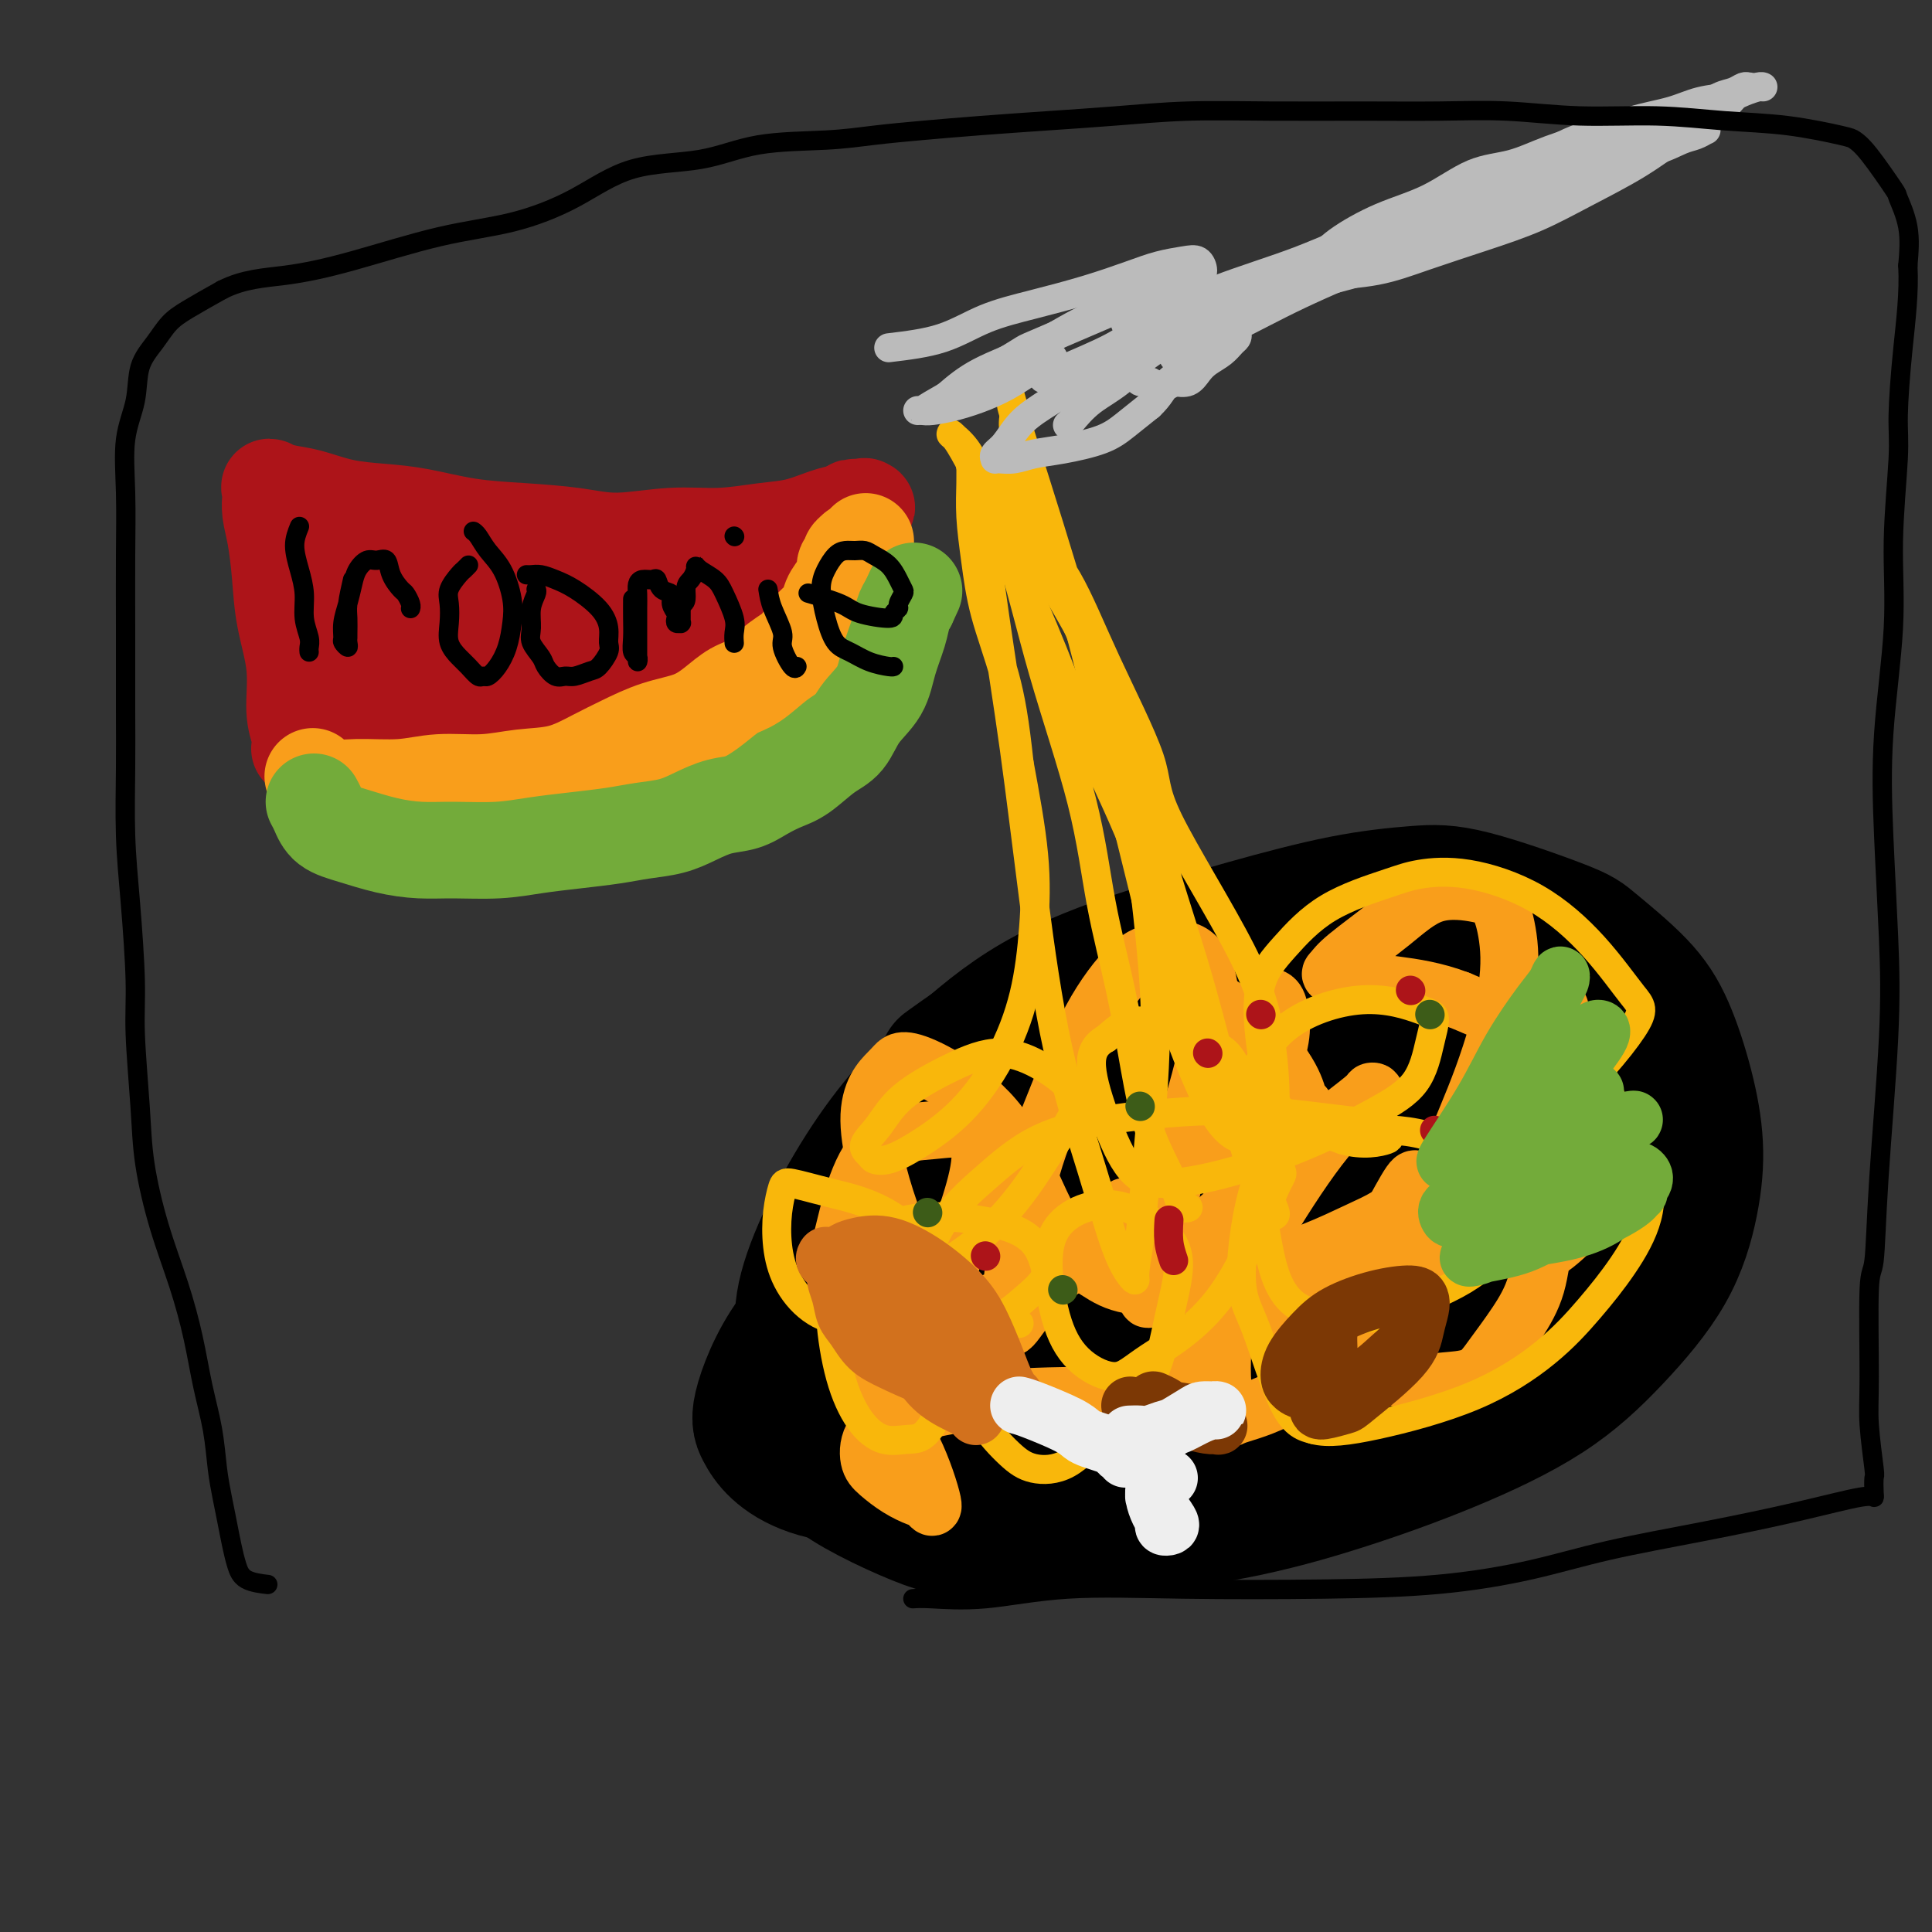 <svg viewBox='0 0 400 400' version='1.1' xmlns='http://www.w3.org/2000/svg' xmlns:xlink='http://www.w3.org/1999/xlink'><rect x="0" y="0" width="400" height="400" fill="#333333" stroke="none"/><g fill='none' stroke='rgb(0,0,0)' stroke-width='28' stroke-linecap='round' stroke-linejoin='round'><path d='M197,220c-1.032,0.740 -2.065,1.480 0,0c2.065,-1.480 7.227,-5.180 12,-8c4.773,-2.820 9.155,-4.759 14,-7c4.845,-2.241 10.152,-4.784 16,-7c5.848,-2.216 12.235,-4.104 19,-6c6.765,-1.896 13.907,-3.799 20,-5c6.093,-1.201 11.136,-1.699 15,-2c3.864,-0.301 6.550,-0.403 12,1c5.450,1.403 13.666,4.313 18,6c4.334,1.687 4.787,2.151 7,4c2.213,1.849 6.186,5.082 9,8c2.814,2.918 4.471,5.519 6,9c1.529,3.481 2.932,7.840 4,12c1.068,4.160 1.801,8.121 2,12c0.199,3.879 -0.137,7.676 -1,12c-0.863,4.324 -2.253,9.176 -5,14c-2.747,4.824 -6.850,9.620 -11,14c-4.150,4.380 -8.348,8.344 -14,12c-5.652,3.656 -12.757,7.003 -20,10c-7.243,2.997 -14.625,5.644 -22,8c-7.375,2.356 -14.742,4.420 -23,6c-8.258,1.580 -17.405,2.675 -27,3c-9.595,0.325 -19.636,-0.120 -25,0c-5.364,0.120 -6.049,0.806 -11,-1c-4.951,-1.806 -14.166,-6.105 -18,-9c-3.834,-2.895 -2.287,-4.386 -1,-8c1.287,-3.614 2.314,-9.350 4,-15c1.686,-5.650 4.031,-11.213 7,-17c2.969,-5.787 6.563,-11.796 10,-17c3.437,-5.204 6.719,-9.602 10,-14'/><path d='M204,235c5.104,-7.046 7.863,-9.162 9,-10c1.137,-0.838 0.651,-0.397 6,-4c5.349,-3.603 16.532,-11.248 25,-15c8.468,-3.752 14.222,-3.609 20,-4c5.778,-0.391 11.579,-1.316 19,-1c7.421,0.316 16.462,1.871 24,3c7.538,1.129 13.575,1.830 19,4c5.425,2.170 10.240,5.807 14,9c3.760,3.193 6.464,5.942 8,9c1.536,3.058 1.903,6.426 2,9c0.097,2.574 -0.075,4.355 -1,7c-0.925,2.645 -2.604,6.154 -6,10c-3.396,3.846 -8.510,8.028 -15,12c-6.490,3.972 -14.355,7.733 -22,11c-7.645,3.267 -15.071,6.039 -23,9c-7.929,2.961 -16.363,6.110 -25,8c-8.637,1.890 -17.477,2.519 -26,3c-8.523,0.481 -16.729,0.812 -25,0c-8.271,-0.812 -16.607,-2.767 -23,-5c-6.393,-2.233 -10.841,-4.744 -14,-8c-3.159,-3.256 -5.027,-7.258 -3,-15c2.027,-7.742 7.949,-19.223 14,-28c6.051,-8.777 12.232,-14.851 18,-20c5.768,-5.149 11.122,-9.373 18,-13c6.878,-3.627 15.281,-6.658 23,-9c7.719,-2.342 14.753,-3.995 22,-5c7.247,-1.005 14.705,-1.362 21,-1c6.295,0.362 11.426,1.444 17,3c5.574,1.556 11.593,3.588 16,6c4.407,2.412 7.204,5.206 10,8'/><path d='M326,208c3.858,6.336 8.504,18.176 10,25c1.496,6.824 -0.157,8.633 -2,12c-1.843,3.367 -3.876,8.291 -7,13c-3.124,4.709 -7.339,9.203 -13,14c-5.661,4.797 -12.769,9.898 -20,14c-7.231,4.102 -14.585,7.205 -22,10c-7.415,2.795 -14.890,5.280 -22,7c-7.110,1.720 -13.855,2.673 -21,3c-7.145,0.327 -14.691,0.026 -23,0c-8.309,-0.026 -17.380,0.221 -24,0c-6.620,-0.221 -10.790,-0.911 -14,-2c-3.210,-1.089 -5.462,-2.577 -7,-4c-1.538,-1.423 -2.362,-2.780 -3,-4c-0.638,-1.220 -1.089,-2.304 0,-6c1.089,-3.696 3.719,-10.004 8,-15c4.281,-4.996 10.212,-8.682 17,-13c6.788,-4.318 14.433,-9.270 22,-13c7.567,-3.730 15.056,-6.238 22,-9c6.944,-2.762 13.342,-5.779 20,-8c6.658,-2.221 13.576,-3.648 20,-5c6.424,-1.352 12.356,-2.629 18,-3c5.644,-0.371 11.002,0.166 15,1c3.998,0.834 6.637,1.966 9,3c2.363,1.034 4.452,1.971 5,4c0.548,2.029 -0.445,5.150 0,6c0.445,0.850 2.326,-0.571 -1,3c-3.326,3.571 -11.861,12.132 -19,17c-7.139,4.868 -12.884,6.041 -20,9c-7.116,2.959 -15.605,7.702 -23,11c-7.395,3.298 -13.698,5.149 -20,7'/><path d='M231,285c-13.620,4.860 -16.171,3.509 -20,3c-3.829,-0.509 -8.936,-0.177 -13,-1c-4.064,-0.823 -7.087,-2.800 -10,-5c-2.913,-2.200 -5.718,-4.622 -7,-7c-1.282,-2.378 -1.043,-4.712 0,-8c1.043,-3.288 2.891,-7.529 6,-12c3.109,-4.471 7.481,-9.170 12,-13c4.519,-3.830 9.185,-6.790 15,-9c5.815,-2.210 12.781,-3.671 21,-5c8.219,-1.329 17.693,-2.526 27,-3c9.307,-0.474 18.447,-0.227 25,1c6.553,1.227 10.520,3.432 13,5c2.480,1.568 3.475,2.497 4,3c0.525,0.503 0.582,0.579 0,2c-0.582,1.421 -1.802,4.186 -3,7c-1.198,2.814 -2.376,5.678 -11,10c-8.624,4.322 -24.696,10.103 -33,13c-8.304,2.897 -8.840,2.909 -14,4c-5.160,1.091 -14.945,3.261 -22,5c-7.055,1.739 -11.382,3.048 -15,4c-3.618,0.952 -6.528,1.549 -8,2c-1.472,0.451 -1.507,0.756 -1,0c0.507,-0.756 1.557,-2.574 4,-5c2.443,-2.426 6.281,-5.462 12,-9c5.719,-3.538 13.319,-7.579 20,-11c6.681,-3.421 12.443,-6.222 18,-9c5.557,-2.778 10.909,-5.532 15,-7c4.091,-1.468 6.921,-1.651 9,-2c2.079,-0.349 3.406,-0.863 4,-1c0.594,-0.137 0.455,0.104 -1,1c-1.455,0.896 -4.228,2.448 -7,4'/><path d='M271,242c-4.510,2.367 -11.783,5.783 -19,9c-7.217,3.217 -14.376,6.233 -21,9c-6.624,2.767 -12.713,5.283 -17,7c-4.287,1.717 -6.771,2.635 -8,3c-1.229,0.365 -1.204,0.176 -1,0c0.204,-0.176 0.586,-0.339 2,-1c1.414,-0.661 3.860,-1.821 8,-4c4.140,-2.179 9.975,-5.379 15,-8c5.025,-2.621 9.242,-4.664 13,-6c3.758,-1.336 7.059,-1.966 10,-3c2.941,-1.034 5.523,-2.471 7,-3c1.477,-0.529 1.851,-0.151 2,0c0.149,0.151 0.075,0.076 0,0'/></g>
<g fill='none' stroke='rgb(249,158,27)' stroke-width='12' stroke-linecap='round' stroke-linejoin='round'><path d='M185,256c-1.818,1.685 -3.637,3.370 -5,4c-1.363,0.630 -2.272,0.205 -2,2c0.272,1.795 1.723,5.809 3,8c1.277,2.191 2.378,2.557 5,3c2.622,0.443 6.765,0.963 11,0c4.235,-0.963 8.561,-3.409 12,-5c3.439,-1.591 5.992,-2.329 9,-4c3.008,-1.671 6.471,-4.277 9,-6c2.529,-1.723 4.124,-2.565 5,-4c0.876,-1.435 1.034,-3.463 1,-4c-0.034,-0.537 -0.258,0.419 -3,3c-2.742,2.581 -8.001,6.788 -12,11c-3.999,4.212 -6.739,8.431 -8,10c-1.261,1.569 -1.042,0.490 -1,0c0.042,-0.490 -0.092,-0.391 0,-2c0.092,-1.609 0.411,-4.928 1,-10c0.589,-5.072 1.450,-11.898 3,-18c1.550,-6.102 3.789,-11.481 6,-17c2.211,-5.519 4.392,-11.179 7,-16c2.608,-4.821 5.641,-8.802 8,-11c2.359,-2.198 4.042,-2.611 6,-3c1.958,-0.389 4.189,-0.754 6,0c1.811,0.754 3.200,2.625 4,6c0.800,3.375 1.010,8.252 0,14c-1.010,5.748 -3.240,12.365 -5,19c-1.760,6.635 -3.051,13.286 -4,18c-0.949,4.714 -1.557,7.490 -2,9c-0.443,1.510 -0.722,1.755 -1,2'/><path d='M238,265c-1.566,7.613 0.519,2.646 4,-2c3.481,-4.646 8.357,-8.972 13,-13c4.643,-4.028 9.053,-7.759 13,-11c3.947,-3.241 7.429,-5.994 10,-8c2.571,-2.006 4.229,-3.266 5,-4c0.771,-0.734 0.656,-0.943 1,-1c0.344,-0.057 1.149,0.036 0,1c-1.149,0.964 -4.252,2.798 -8,7c-3.748,4.202 -8.142,10.770 -12,17c-3.858,6.230 -7.179,12.121 -9,18c-1.821,5.879 -2.141,11.744 -2,16c0.141,4.256 0.743,6.901 1,8c0.257,1.099 0.170,0.653 2,0c1.830,-0.653 5.579,-1.512 10,-4c4.421,-2.488 9.514,-6.606 14,-11c4.486,-4.394 8.365,-9.065 11,-13c2.635,-3.935 4.026,-7.134 5,-10c0.974,-2.866 1.529,-5.398 1,-7c-0.529,-1.602 -2.143,-2.275 -3,-3c-0.857,-0.725 -0.956,-1.501 -2,0c-1.044,1.501 -3.034,5.278 -4,7c-0.966,1.722 -0.910,1.387 -1,3c-0.090,1.613 -0.327,5.174 0,7c0.327,1.826 1.219,1.919 3,2c1.781,0.081 4.453,0.152 8,-1c3.547,-1.152 7.969,-3.527 12,-7c4.031,-3.473 7.671,-8.044 10,-12c2.329,-3.956 3.346,-7.298 4,-10c0.654,-2.702 0.945,-4.766 0,-8c-0.945,-3.234 -3.127,-7.638 -7,-11c-3.873,-3.362 -9.436,-5.681 -15,-8'/><path d='M302,207c-4.860,-1.870 -9.508,-2.545 -13,-3c-3.492,-0.455 -5.826,-0.688 -8,-1c-2.174,-0.312 -4.186,-0.701 -5,-1c-0.814,-0.299 -0.430,-0.508 0,-1c0.430,-0.492 0.906,-1.267 3,-3c2.094,-1.733 5.808,-4.426 9,-7c3.192,-2.574 5.864,-5.031 9,-6c3.136,-0.969 6.736,-0.452 9,0c2.264,0.452 3.192,0.837 4,2c0.808,1.163 1.498,3.104 2,6c0.502,2.896 0.817,6.747 0,12c-0.817,5.253 -2.768,11.906 -5,18c-2.232,6.094 -4.747,11.628 -6,15c-1.253,3.372 -1.246,4.582 0,6c1.246,1.418 3.730,3.044 6,4c2.270,0.956 4.327,1.240 7,1c2.673,-0.240 5.964,-1.006 9,-2c3.036,-0.994 5.819,-2.217 8,-3c2.181,-0.783 3.759,-1.127 4,-1c0.241,0.127 -0.857,0.723 -4,2c-3.143,1.277 -8.331,3.233 -15,5c-6.669,1.767 -14.820,3.345 -23,6c-8.180,2.655 -16.388,6.386 -23,10c-6.612,3.614 -11.628,7.111 -16,10c-4.372,2.889 -8.101,5.170 -11,7c-2.899,1.830 -4.967,3.209 -6,4c-1.033,0.791 -1.029,0.996 -1,1c0.029,0.004 0.085,-0.191 1,0c0.915,0.191 2.690,0.769 4,1c1.310,0.231 2.155,0.116 3,0'/><path d='M244,289c1.675,0.309 2.363,0.082 3,0c0.637,-0.082 1.224,-0.021 1,0c-0.224,0.021 -1.258,-0.000 -3,0c-1.742,0.000 -4.193,0.021 -8,0c-3.807,-0.021 -8.969,-0.084 -15,0c-6.031,0.084 -12.932,0.315 -19,1c-6.068,0.685 -11.303,1.825 -15,3c-3.697,1.175 -5.857,2.385 -7,4c-1.143,1.615 -1.271,3.636 -1,5c0.271,1.364 0.940,2.073 2,3c1.060,0.927 2.509,2.072 4,3c1.491,0.928 3.023,1.638 4,2c0.977,0.362 1.397,0.374 2,1c0.603,0.626 1.387,1.866 1,0c-0.387,-1.866 -1.944,-6.836 -4,-11c-2.056,-4.164 -4.610,-7.520 -7,-12c-2.390,-4.480 -4.615,-10.083 -6,-15c-1.385,-4.917 -1.930,-9.149 -2,-12c-0.070,-2.851 0.337,-4.322 1,-7c0.663,-2.678 1.584,-6.563 3,-10c1.416,-3.437 3.327,-6.426 6,-8c2.673,-1.574 6.107,-1.735 9,-2c2.893,-0.265 5.243,-0.635 7,0c1.757,0.635 2.920,2.276 3,5c0.080,2.724 -0.925,6.533 -2,10c-1.075,3.467 -2.222,6.592 -3,9c-0.778,2.408 -1.188,4.099 -2,5c-0.812,0.901 -2.026,1.012 -3,1c-0.974,-0.012 -1.707,-0.146 -3,-2c-1.293,-1.854 -3.147,-5.427 -5,-9'/><path d='M185,253c-2.123,-5.572 -4.929,-15.001 -5,-21c-0.071,-5.999 2.594,-8.569 4,-10c1.406,-1.431 1.554,-1.725 2,-2c0.446,-0.275 1.190,-0.532 3,0c1.810,0.532 4.685,1.854 8,4c3.315,2.146 7.070,5.118 10,9c2.930,3.882 5.036,8.674 7,13c1.964,4.326 3.787,8.184 6,11c2.213,2.816 4.815,4.589 7,6c2.185,1.411 3.951,2.460 7,3c3.049,0.540 7.379,0.570 12,0c4.621,-0.570 9.533,-1.741 14,-3c4.467,-1.259 8.489,-2.606 12,-4c3.511,-1.394 6.512,-2.837 9,-4c2.488,-1.163 4.463,-2.048 6,-3c1.537,-0.952 2.636,-1.972 7,-3c4.364,-1.028 11.995,-2.063 15,-2c3.005,0.063 1.386,1.225 1,2c-0.386,0.775 0.463,1.163 1,2c0.537,0.837 0.763,2.123 1,3c0.237,0.877 0.484,1.346 1,2c0.516,0.654 1.300,1.495 2,2c0.700,0.505 1.317,0.676 2,1c0.683,0.324 1.433,0.803 3,0c1.567,-0.803 3.950,-2.886 6,-5c2.050,-2.114 3.766,-4.257 5,-7c1.234,-2.743 1.986,-6.085 2,-9c0.014,-2.915 -0.710,-5.404 -2,-9c-1.290,-3.596 -3.145,-8.298 -5,-13'/><path d='M326,216c-1.475,-4.127 -1.663,-3.443 -2,-4c-0.337,-0.557 -0.823,-2.354 -1,-3c-0.177,-0.646 -0.045,-0.142 0,0c0.045,0.142 0.002,-0.080 0,1c-0.002,1.080 0.037,3.462 0,7c-0.037,3.538 -0.150,8.233 0,13c0.150,4.767 0.564,9.608 0,14c-0.564,4.392 -2.105,8.336 -3,12c-0.895,3.664 -1.145,7.048 -2,10c-0.855,2.952 -2.316,5.473 -4,8c-1.684,2.527 -3.592,5.062 -5,7c-1.408,1.938 -2.315,3.280 -4,4c-1.685,0.720 -4.148,0.817 -6,1c-1.852,0.183 -3.093,0.452 -6,0c-2.907,-0.452 -7.479,-1.627 -12,-3c-4.521,-1.373 -8.991,-2.946 -12,-4c-3.009,-1.054 -4.558,-1.591 -7,-5c-2.442,-3.409 -5.777,-9.690 -7,-14c-1.223,-4.310 -0.332,-6.648 0,-10c0.332,-3.352 0.106,-7.718 0,-11c-0.106,-3.282 -0.093,-5.479 0,-8c0.093,-2.521 0.266,-5.368 1,-8c0.734,-2.632 2.028,-5.051 3,-7c0.972,-1.949 1.621,-3.427 2,-5c0.379,-1.573 0.488,-3.240 1,-4c0.512,-0.760 1.427,-0.612 2,0c0.573,0.612 0.803,1.690 1,3c0.197,1.310 0.361,2.853 0,5c-0.361,2.147 -1.246,4.899 -2,7c-0.754,2.101 -1.377,3.550 -2,5'/><path d='M261,227c-0.996,1.854 -1.487,0.490 -2,0c-0.513,-0.490 -1.050,-0.107 -3,-2c-1.950,-1.893 -5.313,-6.064 -7,-9c-1.687,-2.936 -1.696,-4.639 -2,-6c-0.304,-1.361 -0.901,-2.382 -1,-3c-0.099,-0.618 0.302,-0.835 1,-1c0.698,-0.165 1.693,-0.279 4,1c2.307,1.279 5.925,3.950 9,7c3.075,3.050 5.608,6.477 7,9c1.392,2.523 1.644,4.141 2,5c0.356,0.859 0.816,0.960 1,1c0.184,0.040 0.092,0.020 0,0'/></g>
<g fill='none' stroke='rgb(249,183,11)' stroke-width='6' stroke-linecap='round' stroke-linejoin='round'><path d='M211,274c-3.381,-0.195 -6.761,-0.390 -9,1c-2.239,1.390 -3.336,4.366 -4,6c-0.664,1.634 -0.893,1.928 0,4c0.893,2.072 2.909,5.923 5,9c2.091,3.077 4.258,5.379 6,7c1.742,1.621 3.060,2.560 5,3c1.940,0.440 4.500,0.381 7,-1c2.500,-1.381 4.938,-4.083 8,-7c3.062,-2.917 6.748,-6.050 9,-10c2.252,-3.950 3.070,-8.718 4,-13c0.930,-4.282 1.974,-8.080 2,-11c0.026,-2.920 -0.965,-4.962 -3,-7c-2.035,-2.038 -5.116,-4.071 -8,-5c-2.884,-0.929 -5.573,-0.756 -8,0c-2.427,0.756 -4.593,2.093 -6,4c-1.407,1.907 -2.055,4.384 -2,8c0.055,3.616 0.813,8.371 2,12c1.187,3.629 2.801,6.131 5,8c2.199,1.869 4.981,3.104 7,3c2.019,-0.104 3.276,-1.545 7,-4c3.724,-2.455 9.916,-5.922 15,-13c5.084,-7.078 9.060,-17.767 11,-22c1.940,-4.233 1.842,-2.008 0,-6c-1.842,-3.992 -5.430,-14.199 -8,-19c-2.570,-4.801 -4.122,-4.194 -7,-5c-2.878,-0.806 -7.083,-3.025 -10,-4c-2.917,-0.975 -4.548,-0.707 -6,0c-1.452,0.707 -2.726,1.854 -4,3'/><path d='M229,215c-2.349,1.303 -3.221,3.061 -3,6c0.221,2.939 1.534,7.061 3,11c1.466,3.939 3.085,7.696 5,10c1.915,2.304 4.127,3.155 8,3c3.873,-0.155 9.408,-1.317 15,-3c5.592,-1.683 11.240,-3.887 16,-6c4.760,-2.113 8.631,-4.136 12,-6c3.369,-1.864 6.234,-3.568 8,-6c1.766,-2.432 2.431,-5.592 3,-8c0.569,-2.408 1.042,-4.065 1,-5c-0.042,-0.935 -0.598,-1.150 -3,-2c-2.402,-0.850 -6.649,-2.336 -12,-2c-5.351,0.336 -11.806,2.492 -16,6c-4.194,3.508 -6.127,8.366 -7,12c-0.873,3.634 -0.685,6.042 0,11c0.685,4.958 1.868,12.464 3,19c1.132,6.536 2.215,12.100 6,15c3.785,2.900 10.274,3.134 14,3c3.726,-0.134 4.688,-0.638 8,-2c3.312,-1.362 8.972,-3.584 13,-6c4.028,-2.416 6.422,-5.026 8,-8c1.578,-2.974 2.340,-6.310 2,-9c-0.340,-2.690 -1.781,-4.732 -5,-7c-3.219,-2.268 -8.217,-4.761 -13,-6c-4.783,-1.239 -9.352,-1.224 -14,-1c-4.648,0.224 -9.375,0.658 -13,2c-3.625,1.342 -6.148,3.592 -8,9c-1.852,5.408 -3.032,13.975 -3,19c0.032,5.025 1.278,6.507 3,11c1.722,4.493 3.921,11.998 6,16c2.079,4.002 4.040,4.501 6,5'/><path d='M272,296c2.870,0.796 7.046,0.286 13,-1c5.954,-1.286 13.687,-3.347 20,-6c6.313,-2.653 11.207,-5.897 15,-9c3.793,-3.103 6.484,-6.065 9,-9c2.516,-2.935 4.855,-5.844 7,-9c2.145,-3.156 4.095,-6.558 5,-10c0.905,-3.442 0.765,-6.923 -1,-11c-1.765,-4.077 -5.154,-8.750 -9,-13c-3.846,-4.250 -8.148,-8.078 -11,-10c-2.852,-1.922 -4.253,-1.937 -5,-2c-0.747,-0.063 -0.841,-0.175 -1,0c-0.159,0.175 -0.383,0.638 -1,2c-0.617,1.362 -1.628,3.624 -2,6c-0.372,2.376 -0.105,4.868 0,6c0.105,1.132 0.049,0.905 2,1c1.951,0.095 5.908,0.512 11,-3c5.092,-3.512 11.318,-10.952 14,-15c2.682,-4.048 1.821,-4.704 0,-7c-1.821,-2.296 -4.602,-6.233 -8,-10c-3.398,-3.767 -7.414,-7.365 -12,-10c-4.586,-2.635 -9.744,-4.307 -14,-5c-4.256,-0.693 -7.610,-0.407 -10,0c-2.390,0.407 -3.815,0.934 -7,2c-3.185,1.066 -8.128,2.669 -12,5c-3.872,2.331 -6.671,5.390 -9,8c-2.329,2.610 -4.188,4.771 -5,8c-0.812,3.229 -0.579,7.525 0,12c0.579,4.475 1.502,9.128 3,12c1.498,2.872 3.571,3.963 6,5c2.429,1.037 5.215,2.018 8,3'/><path d='M278,236c4.222,1.268 7.776,0.437 9,0c1.224,-0.437 0.119,-0.480 0,-1c-0.119,-0.520 0.748,-1.518 0,-2c-0.748,-0.482 -3.112,-0.450 -8,-1c-4.888,-0.550 -12.299,-1.684 -20,-2c-7.701,-0.316 -15.693,0.185 -23,1c-7.307,0.815 -13.929,1.943 -19,4c-5.071,2.057 -8.592,5.044 -12,8c-3.408,2.956 -6.702,5.882 -9,9c-2.298,3.118 -3.598,6.427 -4,9c-0.402,2.573 0.096,4.408 1,6c0.904,1.592 2.215,2.940 4,4c1.785,1.060 4.046,1.833 6,2c1.954,0.167 3.602,-0.272 5,-1c1.398,-0.728 2.545,-1.744 4,-3c1.455,-1.256 3.218,-2.752 4,-4c0.782,-1.248 0.584,-2.248 0,-4c-0.584,-1.752 -1.554,-4.257 -5,-6c-3.446,-1.743 -9.370,-2.724 -14,-3c-4.630,-0.276 -7.968,0.152 -11,1c-3.032,0.848 -5.758,2.116 -8,4c-2.242,1.884 -4.001,4.383 -5,7c-0.999,2.617 -1.237,5.352 -1,9c0.237,3.648 0.949,8.207 2,12c1.051,3.793 2.442,6.818 4,9c1.558,2.182 3.285,3.521 5,4c1.715,0.479 3.418,0.097 5,0c1.582,-0.097 3.041,0.089 5,-3c1.959,-3.089 4.417,-9.454 5,-15c0.583,-5.546 -0.708,-10.273 -2,-15'/><path d='M196,265c-2.134,-4.994 -6.470,-9.980 -11,-13c-4.530,-3.020 -9.253,-4.074 -13,-5c-3.747,-0.926 -6.517,-1.723 -8,-2c-1.483,-0.277 -1.681,-0.034 -2,1c-0.319,1.034 -0.761,2.859 -1,5c-0.239,2.141 -0.274,4.599 0,7c0.274,2.401 0.858,4.745 2,7c1.142,2.255 2.842,4.421 5,6c2.158,1.579 4.774,2.572 7,2c2.226,-0.572 4.060,-2.708 8,-5c3.940,-2.292 9.984,-4.741 15,-8c5.016,-3.259 9.003,-7.330 12,-11c2.997,-3.670 5.005,-6.940 7,-10c1.995,-3.060 3.977,-5.909 5,-8c1.023,-2.091 1.085,-3.422 0,-5c-1.085,-1.578 -3.318,-3.402 -6,-5c-2.682,-1.598 -5.813,-2.969 -9,-3c-3.187,-0.031 -6.430,1.276 -10,3c-3.570,1.724 -7.466,3.863 -10,6c-2.534,2.137 -3.705,4.273 -5,6c-1.295,1.727 -2.714,3.045 -3,4c-0.286,0.955 0.559,1.548 1,2c0.441,0.452 0.476,0.763 1,1c0.524,0.237 1.537,0.401 3,0c1.463,-0.401 3.376,-1.367 6,-3c2.624,-1.633 5.959,-3.932 9,-7c3.041,-3.068 5.787,-6.905 8,-11c2.213,-4.095 3.892,-8.448 5,-13c1.108,-4.552 1.644,-9.302 2,-14c0.356,-4.698 0.530,-9.342 0,-15c-0.530,-5.658 -1.765,-12.329 -3,-19'/><path d='M211,158c-0.929,-8.694 -1.751,-13.431 -3,-18c-1.249,-4.569 -2.923,-8.972 -4,-13c-1.077,-4.028 -1.556,-7.682 -2,-11c-0.444,-3.318 -0.852,-6.299 -1,-9c-0.148,-2.701 -0.034,-5.122 0,-7c0.034,-1.878 -0.011,-3.212 0,-4c0.011,-0.788 0.078,-1.028 0,-1c-0.078,0.028 -0.300,0.325 0,2c0.300,1.675 1.123,4.728 2,10c0.877,5.272 1.808,12.762 3,21c1.192,8.238 2.643,17.224 4,27c1.357,9.776 2.619,20.342 4,31c1.381,10.658 2.882,21.406 5,31c2.118,9.594 4.854,18.032 7,25c2.146,6.968 3.702,12.465 5,16c1.298,3.535 2.337,5.107 3,6c0.663,0.893 0.951,1.106 1,1c0.049,-0.106 -0.141,-0.531 0,-2c0.141,-1.469 0.614,-3.981 1,-7c0.386,-3.019 0.686,-6.545 1,-10c0.314,-3.455 0.640,-6.839 1,-11c0.360,-4.161 0.752,-9.099 1,-14c0.248,-4.901 0.351,-9.764 0,-16c-0.351,-6.236 -1.158,-13.846 -2,-21c-0.842,-7.154 -1.720,-13.851 -3,-20c-1.280,-6.149 -2.963,-11.751 -5,-18c-2.037,-6.249 -4.427,-13.144 -7,-19c-2.573,-5.856 -5.329,-10.673 -7,-15c-1.671,-4.327 -2.258,-8.165 -3,-12c-0.742,-3.835 -1.641,-7.667 -2,-10c-0.359,-2.333 -0.180,-3.166 0,-4'/><path d='M210,86c-4.038,-15.014 -0.635,-3.550 0,-1c0.635,2.550 -1.500,-3.814 0,1c1.500,4.814 6.633,20.805 10,32c3.367,11.195 4.968,17.595 7,26c2.032,8.405 4.494,18.815 7,29c2.506,10.185 5.056,20.144 6,25c0.944,4.856 0.284,4.609 2,10c1.716,5.391 5.809,16.419 9,22c3.191,5.581 5.480,5.714 7,6c1.520,0.286 2.270,0.724 3,1c0.730,0.276 1.441,0.388 2,-1c0.559,-1.388 0.966,-4.277 1,-8c0.034,-3.723 -0.306,-8.280 -1,-13c-0.694,-4.720 -1.743,-9.603 -6,-18c-4.257,-8.397 -11.721,-20.309 -15,-27c-3.279,-6.691 -2.374,-8.161 -4,-13c-1.626,-4.839 -5.784,-13.047 -9,-20c-3.216,-6.953 -5.491,-12.651 -8,-17c-2.509,-4.349 -5.250,-7.348 -7,-10c-1.750,-2.652 -2.507,-4.957 -4,-7c-1.493,-2.043 -3.722,-3.824 -5,-5c-1.278,-1.176 -1.607,-1.747 -2,-2c-0.393,-0.253 -0.851,-0.186 -1,0c-0.149,0.186 0.011,0.492 1,2c0.989,1.508 2.808,4.217 6,9c3.192,4.783 7.756,11.641 12,19c4.244,7.359 8.169,15.220 11,23c2.831,7.780 4.570,15.479 7,24c2.430,8.521 5.551,17.863 8,26c2.449,8.137 4.224,15.068 6,22'/><path d='M253,221c4.003,13.760 3.509,12.161 4,14c0.491,1.839 1.966,7.117 3,10c1.034,2.883 1.627,3.371 2,4c0.373,0.629 0.527,1.398 1,2c0.473,0.602 1.265,1.037 1,0c-0.265,-1.037 -1.587,-3.545 -3,-8c-1.413,-4.455 -2.916,-10.856 -6,-18c-3.084,-7.144 -7.748,-15.029 -11,-23c-3.252,-7.971 -5.094,-16.026 -8,-24c-2.906,-7.974 -6.878,-15.865 -10,-23c-3.122,-7.135 -5.394,-13.513 -8,-20c-2.606,-6.487 -5.544,-13.083 -8,-19c-2.456,-5.917 -4.428,-11.153 -6,-15c-1.572,-3.847 -2.743,-6.304 -4,-8c-1.257,-1.696 -2.598,-2.633 -3,-3c-0.402,-0.367 0.136,-0.166 1,1c0.864,1.166 2.054,3.297 4,7c1.946,3.703 4.650,8.979 7,16c2.350,7.021 4.348,15.786 7,25c2.652,9.214 5.958,18.877 8,27c2.042,8.123 2.819,14.706 4,21c1.181,6.294 2.764,12.298 4,18c1.236,5.702 2.124,11.101 3,16c0.876,4.899 1.741,9.299 3,13c1.259,3.701 2.912,6.704 4,9c1.088,2.296 1.611,3.883 2,5c0.389,1.117 0.643,1.762 1,2c0.357,0.238 0.816,0.068 1,0c0.184,-0.068 0.092,-0.034 0,0'/></g>
<g fill='none' stroke='rgb(187,187,187)' stroke-width='6' stroke-linecap='round' stroke-linejoin='round'><path d='M198,82c1.228,-1.142 2.455,-2.283 5,-4c2.545,-1.717 6.406,-4.008 8,-5c1.594,-0.992 0.920,-0.685 4,-2c3.080,-1.315 9.915,-4.252 14,-6c4.085,-1.748 5.420,-2.307 7,-3c1.580,-0.693 3.404,-1.520 5,-2c1.596,-0.480 2.963,-0.613 4,-1c1.037,-0.387 1.744,-1.027 2,-1c0.256,0.027 0.059,0.723 0,1c-0.059,0.277 0.018,0.135 0,0c-0.018,-0.135 -0.132,-0.264 -1,1c-0.868,1.264 -2.489,3.920 -3,5c-0.511,1.080 0.089,0.584 -2,2c-2.089,1.416 -6.867,4.743 -10,7c-3.133,2.257 -4.623,3.445 -7,5c-2.377,1.555 -5.642,3.478 -8,5c-2.358,1.522 -3.809,2.642 -5,4c-1.191,1.358 -2.121,2.952 -3,4c-0.879,1.048 -1.705,1.550 -2,2c-0.295,0.450 -0.058,0.850 0,1c0.058,0.150 -0.064,0.052 0,0c0.064,-0.052 0.313,-0.058 1,0c0.687,0.058 1.813,0.179 3,0c1.187,-0.179 2.434,-0.658 4,-1c1.566,-0.342 3.451,-0.545 6,-1c2.549,-0.455 5.763,-1.161 8,-2c2.237,-0.839 3.496,-1.811 5,-3c1.504,-1.189 3.252,-2.594 5,-4'/><path d='M238,84c2.203,-2.030 2.709,-3.604 4,-5c1.291,-1.396 3.365,-2.612 5,-4c1.635,-1.388 2.831,-2.947 4,-4c1.169,-1.053 2.312,-1.600 3,-2c0.688,-0.400 0.920,-0.654 1,-1c0.080,-0.346 0.008,-0.783 0,-1c-0.008,-0.217 0.048,-0.214 0,0c-0.048,0.214 -0.200,0.638 0,1c0.200,0.362 0.752,0.663 1,1c0.248,0.337 0.194,0.709 0,1c-0.194,0.291 -0.526,0.502 -1,1c-0.474,0.498 -1.088,1.283 -2,2c-0.912,0.717 -2.121,1.368 -3,2c-0.879,0.632 -1.429,1.247 -2,2c-0.571,0.753 -1.163,1.644 -2,2c-0.837,0.356 -1.918,0.178 -3,0'/><path d='M243,79c-1.885,1.486 -1.097,0.202 -1,0c0.097,-0.202 -0.495,0.679 -1,1c-0.505,0.321 -0.922,0.082 -1,0c-0.078,-0.082 0.181,-0.007 0,0c-0.181,0.007 -0.804,-0.055 -1,0c-0.196,0.055 0.034,0.226 0,0c-0.034,-0.226 -0.334,-0.849 -1,-1c-0.666,-0.151 -1.699,0.170 -2,0c-0.301,-0.170 0.129,-0.829 0,-1c-0.129,-0.171 -0.816,0.148 -1,0c-0.184,-0.148 0.136,-0.763 0,-1c-0.136,-0.237 -0.729,-0.098 -1,0c-0.271,0.098 -0.219,0.154 0,0c0.219,-0.154 0.604,-0.519 1,-1c0.396,-0.481 0.802,-1.078 2,-2c1.198,-0.922 3.186,-2.168 4,-3c0.814,-0.832 0.452,-1.250 1,-2c0.548,-0.750 2.004,-1.833 3,-3c0.996,-1.167 1.530,-2.417 2,-3c0.470,-0.583 0.875,-0.497 1,-1c0.125,-0.503 -0.029,-1.594 0,-2c0.029,-0.406 0.241,-0.127 0,0c-0.241,0.127 -0.937,0.101 -2,0c-1.063,-0.101 -2.495,-0.279 -4,0c-1.505,0.279 -3.083,1.014 -6,2c-2.917,0.986 -7.174,2.223 -11,4c-3.826,1.777 -7.222,4.094 -11,6c-3.778,1.906 -7.936,3.402 -11,5c-3.064,1.598 -5.032,3.299 -7,5'/><path d='M196,82c-5.561,3.155 -4.965,3.042 -5,3c-0.035,-0.042 -0.703,-0.014 -1,0c-0.297,0.014 -0.223,0.012 0,0c0.223,-0.012 0.595,-0.035 1,0c0.405,0.035 0.843,0.129 2,0c1.157,-0.129 3.032,-0.479 5,-1c1.968,-0.521 4.030,-1.211 6,-2c1.970,-0.789 3.848,-1.675 6,-3c2.152,-1.325 4.579,-3.087 6,-4c1.421,-0.913 1.834,-0.975 2,-1c0.166,-0.025 0.083,-0.012 0,0'/><path d='M184,72c3.861,-0.464 7.721,-0.929 11,-2c3.279,-1.071 5.975,-2.749 9,-4c3.025,-1.251 6.378,-2.076 10,-3c3.622,-0.924 7.513,-1.948 11,-3c3.487,-1.052 6.571,-2.132 9,-3c2.429,-0.868 4.204,-1.525 6,-2c1.796,-0.475 3.612,-0.769 5,-1c1.388,-0.231 2.348,-0.400 3,0c0.652,0.400 0.995,1.369 1,2c0.005,0.631 -0.329,0.923 -1,2c-0.671,1.077 -1.679,2.940 -3,5c-1.321,2.060 -2.957,4.317 -5,7c-2.043,2.683 -4.495,5.791 -7,8c-2.505,2.209 -5.063,3.520 -7,5c-1.937,1.480 -3.252,3.129 -4,4c-0.748,0.871 -0.928,0.963 -1,1c-0.072,0.037 -0.036,0.018 0,0'/><path d='M233,67c0.188,0.094 0.376,0.188 1,0c0.624,-0.188 1.683,-0.657 4,-1c2.317,-0.343 5.892,-0.559 9,-1c3.108,-0.441 5.749,-1.107 9,-2c3.251,-0.893 7.112,-2.011 11,-3c3.888,-0.989 7.801,-1.847 12,-3c4.199,-1.153 8.683,-2.602 13,-4c4.317,-1.398 8.468,-2.745 12,-4c3.532,-1.255 6.444,-2.416 8,-3c1.556,-0.584 1.755,-0.590 3,-1c1.245,-0.410 3.536,-1.223 5,-2c1.464,-0.777 2.101,-1.516 3,-2c0.899,-0.484 2.061,-0.712 3,-1c0.939,-0.288 1.654,-0.638 2,-1c0.346,-0.362 0.324,-0.738 0,-1c-0.324,-0.262 -0.948,-0.411 -2,0c-1.052,0.411 -2.532,1.381 -5,2c-2.468,0.619 -5.926,0.888 -10,2c-4.074,1.112 -8.765,3.066 -14,5c-5.235,1.934 -11.012,3.849 -17,6c-5.988,2.151 -12.185,4.538 -18,7c-5.815,2.462 -11.246,5.000 -16,7c-4.754,2.000 -8.829,3.461 -12,5c-3.171,1.539 -5.438,3.155 -7,4c-1.562,0.845 -2.421,0.920 -3,1c-0.579,0.080 -0.880,0.166 -1,0c-0.120,-0.166 -0.060,-0.583 0,-1'/><path d='M223,76c-15.473,5.469 -1.657,0.143 5,-3c6.657,-3.143 6.154,-4.103 9,-6c2.846,-1.897 9.041,-4.731 15,-7c5.959,-2.269 11.681,-3.973 17,-6c5.319,-2.027 10.235,-4.377 15,-6c4.765,-1.623 9.378,-2.519 14,-4c4.622,-1.481 9.253,-3.548 13,-5c3.747,-1.452 6.610,-2.291 9,-3c2.390,-0.709 4.306,-1.289 7,-2c2.694,-0.711 6.165,-1.553 9,-2c2.835,-0.447 5.032,-0.498 7,-1c1.968,-0.502 3.707,-1.456 5,-2c1.293,-0.544 2.141,-0.678 3,-1c0.859,-0.322 1.728,-0.831 2,-1c0.272,-0.169 -0.053,0.003 0,0c0.053,-0.003 0.484,-0.180 0,0c-0.484,0.180 -1.883,0.716 -4,1c-2.117,0.284 -4.952,0.317 -10,2c-5.048,1.683 -12.310,5.016 -19,8c-6.690,2.984 -12.808,5.618 -18,8c-5.192,2.382 -9.457,4.512 -15,7c-5.543,2.488 -12.365,5.333 -18,8c-5.635,2.667 -10.084,5.157 -14,7c-3.916,1.843 -7.298,3.038 -9,4c-1.702,0.962 -1.724,1.691 -2,2c-0.276,0.309 -0.805,0.199 -1,0c-0.195,-0.199 -0.056,-0.485 1,-1c1.056,-0.515 3.028,-1.257 5,-2'/><path d='M249,71c3.744,-2.337 10.606,-6.679 16,-10c5.394,-3.321 9.322,-5.621 14,-8c4.678,-2.379 10.106,-4.836 15,-7c4.894,-2.164 9.253,-4.036 13,-6c3.747,-1.964 6.882,-4.022 10,-6c3.118,-1.978 6.220,-3.877 9,-5c2.780,-1.123 5.237,-1.471 8,-2c2.763,-0.529 5.832,-1.241 8,-2c2.168,-0.759 3.435,-1.566 5,-2c1.565,-0.434 3.428,-0.494 5,-1c1.572,-0.506 2.853,-1.456 4,-2c1.147,-0.544 2.158,-0.681 3,-1c0.842,-0.319 1.513,-0.820 2,-1c0.487,-0.180 0.790,-0.038 1,0c0.210,0.038 0.326,-0.029 0,0c-0.326,0.029 -1.094,0.152 -2,1c-0.906,0.848 -1.949,2.421 -4,4c-2.051,1.579 -5.109,3.163 -8,5c-2.891,1.837 -5.614,3.926 -9,6c-3.386,2.074 -7.436,4.131 -11,6c-3.564,1.869 -6.642,3.548 -10,5c-3.358,1.452 -6.998,2.676 -11,4c-4.002,1.324 -8.368,2.748 -12,4c-3.632,1.252 -6.531,2.333 -10,3c-3.469,0.667 -7.510,0.919 -10,1c-2.490,0.081 -3.430,-0.009 -4,0c-0.570,0.009 -0.769,0.118 -1,0c-0.231,-0.118 -0.495,-0.462 0,-1c0.495,-0.538 1.747,-1.269 3,-2'/><path d='M273,54c0.800,-1.111 1.800,-2.390 4,-4c2.200,-1.610 5.600,-3.551 9,-5c3.400,-1.449 6.802,-2.407 10,-4c3.198,-1.593 6.193,-3.820 9,-5c2.807,-1.180 5.425,-1.313 8,-2c2.575,-0.687 5.106,-1.928 8,-3c2.894,-1.072 6.151,-1.975 9,-3c2.849,-1.025 5.290,-2.172 8,-3c2.710,-0.828 5.689,-1.336 8,-2c2.311,-0.664 3.954,-1.484 6,-2c2.046,-0.516 4.496,-0.727 6,-1c1.504,-0.273 2.063,-0.609 3,-1c0.937,-0.391 2.252,-0.836 3,-1c0.748,-0.164 0.928,-0.047 1,0c0.072,0.047 0.036,0.023 0,0'/></g>
<g fill='none' stroke='rgb(173,20,25)' stroke-width='6' stroke-linecap='round' stroke-linejoin='round'><path d='M204,260c0.000,0.000 0.100,0.100 0.1,0.1'/><path d='M261,210c0.000,0.000 0.100,0.100 0.1,0.1'/><path d='M292,205c0.000,0.000 0.100,0.100 0.1,0.1'/><path d='M297,234c0.000,0.000 0.100,0.100 0.1,0.1'/><path d='M243,261c-0.422,-1.244 -0.844,-2.489 -1,-4c-0.156,-1.511 -0.044,-3.289 0,-4c0.044,-0.711 0.022,-0.356 0,0'/><path d='M250,218c0.000,0.000 0.100,0.100 0.1,0.1'/></g>
<g fill='none' stroke='rgb(61,92,24)' stroke-width='6' stroke-linecap='round' stroke-linejoin='round'><path d='M220,267c0.000,0.000 0.100,0.100 0.1,0.1'/><path d='M192,251c0.000,0.000 0.100,0.100 0.1,0.1'/><path d='M236,229c0.000,0.000 0.100,0.100 0.1,0.1'/><path d='M296,210c0.000,0.000 0.100,0.100 0.1,0.1'/></g>
<g fill='none' stroke='rgb(115,171,58)' stroke-width='12' stroke-linecap='round' stroke-linejoin='round'><path d='M300,240c-0.653,0.555 -1.307,1.110 0,-1c1.307,-2.110 4.574,-6.885 7,-11c2.426,-4.115 4.010,-7.570 6,-11c1.990,-3.430 4.385,-6.834 6,-9c1.615,-2.166 2.449,-3.092 3,-4c0.551,-0.908 0.818,-1.798 1,-2c0.182,-0.202 0.281,0.282 0,1c-0.281,0.718 -0.940,1.668 -2,4c-1.060,2.332 -2.521,6.044 -4,9c-1.479,2.956 -2.977,5.155 -4,7c-1.023,1.845 -1.571,3.335 -2,4c-0.429,0.665 -0.739,0.503 0,0c0.739,-0.503 2.528,-1.348 5,-3c2.472,-1.652 5.628,-4.110 8,-6c2.372,-1.890 3.960,-3.210 5,-4c1.040,-0.790 1.532,-1.049 2,-1c0.468,0.049 0.912,0.404 0,2c-0.912,1.596 -3.181,4.431 -5,7c-1.819,2.569 -3.189,4.872 -5,7c-1.811,2.128 -4.065,4.083 -6,6c-1.935,1.917 -3.552,3.798 -5,5c-1.448,1.202 -2.726,1.727 -3,2c-0.274,0.273 0.458,0.294 2,0c1.542,-0.294 3.895,-0.903 7,-2c3.105,-1.097 6.962,-2.681 10,-4c3.038,-1.319 5.258,-2.374 7,-3c1.742,-0.626 3.008,-0.822 4,-1c0.992,-0.178 1.712,-0.336 1,0c-0.712,0.336 -2.856,1.168 -5,2'/><path d='M333,234c-2.175,1.197 -5.613,3.189 -9,5c-3.387,1.811 -6.723,3.439 -10,5c-3.277,1.561 -6.497,3.053 -9,4c-2.503,0.947 -4.291,1.347 -5,2c-0.709,0.653 -0.339,1.558 0,2c0.339,0.442 0.648,0.420 3,0c2.352,-0.420 6.746,-1.238 11,-2c4.254,-0.762 8.368,-1.468 12,-2c3.632,-0.532 6.782,-0.889 9,-1c2.218,-0.111 3.505,0.024 4,0c0.495,-0.024 0.200,-0.207 0,0c-0.200,0.207 -0.304,0.805 -2,2c-1.696,1.195 -4.985,2.988 -8,4c-3.015,1.012 -5.756,1.242 -8,2c-2.244,0.758 -3.989,2.044 -7,3c-3.011,0.956 -7.286,1.583 -9,2c-1.714,0.417 -0.868,0.625 1,0c1.868,-0.625 4.756,-2.082 8,-3c3.244,-0.918 6.843,-1.296 10,-2c3.157,-0.704 5.873,-1.734 8,-3c2.127,-1.266 3.664,-2.769 5,-4c1.336,-1.231 2.469,-2.190 3,-3c0.531,-0.810 0.460,-1.469 0,-2c-0.460,-0.531 -1.308,-0.933 -3,-1c-1.692,-0.067 -4.228,0.201 -7,0c-2.772,-0.201 -5.779,-0.872 -8,-1c-2.221,-0.128 -3.657,0.285 -5,0c-1.343,-0.285 -2.592,-1.269 -3,-2c-0.408,-0.731 0.026,-1.209 1,-2c0.974,-0.791 2.487,-1.896 4,-3'/><path d='M319,234c1.485,-1.514 2.697,-2.797 4,-4c1.303,-1.203 2.697,-2.324 4,-3c1.303,-0.676 2.515,-0.907 3,-1c0.485,-0.093 0.242,-0.046 0,0'/></g>
<g fill='none' stroke='rgb(124,56,5)' stroke-width='12' stroke-linecap='round' stroke-linejoin='round'><path d='M274,280c-0.115,-0.620 -0.230,-1.241 0,-2c0.230,-0.759 0.804,-1.657 1,-2c0.196,-0.343 0.014,-0.129 0,1c-0.014,1.129 0.140,3.175 0,5c-0.140,1.825 -0.574,3.431 -1,5c-0.426,1.569 -0.843,3.103 -1,4c-0.157,0.897 -0.053,1.157 1,1c1.053,-0.157 3.056,-0.731 4,-1c0.944,-0.269 0.828,-0.232 3,-2c2.172,-1.768 6.632,-5.339 9,-8c2.368,-2.661 2.643,-4.410 3,-6c0.357,-1.590 0.795,-3.020 1,-4c0.205,-0.980 0.177,-1.509 0,-2c-0.177,-0.491 -0.502,-0.943 -2,-1c-1.498,-0.057 -4.167,0.282 -7,1c-2.833,0.718 -5.829,1.817 -8,3c-2.171,1.183 -3.517,2.451 -5,4c-1.483,1.549 -3.101,3.379 -4,5c-0.899,1.621 -1.078,3.033 -1,4c0.078,0.967 0.411,1.490 1,2c0.589,0.510 1.432,1.008 3,1c1.568,-0.008 3.860,-0.520 6,-1c2.140,-0.480 4.129,-0.927 6,-2c1.871,-1.073 3.626,-2.771 5,-4c1.374,-1.229 2.368,-1.989 3,-3c0.632,-1.011 0.901,-2.272 1,-3c0.099,-0.728 0.028,-0.922 0,-1c-0.028,-0.078 -0.014,-0.039 0,0'/><path d='M234,291c0.795,0.332 1.590,0.663 3,1c1.410,0.337 3.435,0.678 5,1c1.565,0.322 2.671,0.624 4,1c1.329,0.376 2.882,0.826 4,1c1.118,0.174 1.803,0.072 2,0c0.197,-0.072 -0.092,-0.113 0,0c0.092,0.113 0.567,0.380 0,0c-0.567,-0.380 -2.176,-1.408 -4,-2c-1.824,-0.592 -3.862,-0.747 -5,-1c-1.138,-0.253 -1.377,-0.604 -2,-1c-0.623,-0.396 -1.629,-0.837 -2,-1c-0.371,-0.163 -0.106,-0.046 0,0c0.106,0.046 0.053,0.023 0,0'/></g>
<g fill='none' stroke='rgb(210,113,29)' stroke-width='12' stroke-linecap='round' stroke-linejoin='round'><path d='M210,289c-1.063,0.186 -2.126,0.371 -4,0c-1.874,-0.371 -4.561,-1.300 -7,-2c-2.439,-0.700 -4.632,-1.173 -7,-2c-2.368,-0.827 -4.910,-2.009 -7,-3c-2.090,-0.991 -3.728,-1.791 -5,-3c-1.272,-1.209 -2.179,-2.828 -3,-4c-0.821,-1.172 -1.555,-1.896 -2,-3c-0.445,-1.104 -0.601,-2.586 -1,-4c-0.399,-1.414 -1.042,-2.760 -1,-4c0.042,-1.240 0.770,-2.373 1,-3c0.230,-0.627 -0.037,-0.746 0,-1c0.037,-0.254 0.379,-0.642 1,-1c0.621,-0.358 1.520,-0.685 3,-1c1.480,-0.315 3.541,-0.616 6,0c2.459,0.616 5.317,2.150 8,4c2.683,1.850 5.192,4.015 7,6c1.808,1.985 2.915,3.789 4,6c1.085,2.211 2.149,4.828 3,7c0.851,2.172 1.488,3.900 2,5c0.512,1.100 0.897,1.571 1,2c0.103,0.429 -0.078,0.814 0,1c0.078,0.186 0.413,0.171 0,0c-0.413,-0.171 -1.575,-0.500 -3,-1c-1.425,-0.500 -3.115,-1.173 -6,-3c-2.885,-1.827 -6.967,-4.808 -10,-7c-3.033,-2.192 -5.016,-3.596 -7,-5'/><path d='M183,273c-5.096,-3.058 -4.837,-2.701 -5,-3c-0.163,-0.299 -0.747,-1.252 -1,-2c-0.253,-0.748 -0.174,-1.290 0,-2c0.174,-0.710 0.445,-1.587 1,-2c0.555,-0.413 1.395,-0.363 3,0c1.605,0.363 3.977,1.037 6,2c2.023,0.963 3.698,2.213 5,4c1.302,1.787 2.230,4.111 3,6c0.770,1.889 1.382,3.341 2,5c0.618,1.659 1.243,3.524 2,5c0.757,1.476 1.645,2.565 2,3c0.355,0.435 0.178,0.218 0,0'/><path d='M184,271c-0.364,-0.186 -0.728,-0.373 0,1c0.728,1.373 2.549,4.305 4,7c1.451,2.695 2.532,5.152 4,7c1.468,1.848 3.322,3.085 5,4c1.678,0.915 3.179,1.506 4,2c0.821,0.494 0.961,0.892 1,1c0.039,0.108 -0.022,-0.073 0,0c0.022,0.073 0.127,0.398 0,0c-0.127,-0.398 -0.486,-1.521 -2,-4c-1.514,-2.479 -4.181,-6.314 -7,-10c-2.819,-3.686 -5.788,-7.222 -9,-10c-3.212,-2.778 -6.665,-4.796 -9,-6c-2.335,-1.204 -3.552,-1.593 -4,-2c-0.448,-0.407 -0.128,-0.830 0,-1c0.128,-0.170 0.064,-0.085 0,0'/></g>
<g fill='none' stroke='rgb(238,238,238)' stroke-width='12' stroke-linecap='round' stroke-linejoin='round'><path d='M211,291c0.555,0.137 1.111,0.274 3,1c1.889,0.726 5.112,2.039 7,3c1.888,0.961 2.442,1.568 3,2c0.558,0.432 1.120,0.689 2,1c0.880,0.311 2.078,0.675 3,1c0.922,0.325 1.567,0.609 2,1c0.433,0.391 0.652,0.888 1,1c0.348,0.112 0.824,-0.162 1,0c0.176,0.162 0.050,0.761 0,1c-0.050,0.239 -0.025,0.120 0,0'/><path d='M240,297c0.326,-0.113 0.652,-0.226 2,-1c1.348,-0.774 3.719,-2.208 5,-3c1.281,-0.792 1.474,-0.942 2,-1c0.526,-0.058 1.386,-0.023 2,0c0.614,0.023 0.983,0.033 1,0c0.017,-0.033 -0.317,-0.110 -1,0c-0.683,0.110 -1.716,0.408 -3,1c-1.284,0.592 -2.821,1.479 -4,2c-1.179,0.521 -2.001,0.675 -3,1c-0.999,0.325 -2.177,0.819 -3,1c-0.823,0.181 -1.293,0.049 -2,0c-0.707,-0.049 -1.652,-0.013 -2,0c-0.348,0.013 -0.099,0.004 0,0c0.099,-0.004 0.050,-0.002 0,0'/><path d='M242,306c-0.340,0.025 -0.680,0.050 -1,0c-0.320,-0.050 -0.619,-0.176 -1,0c-0.381,0.176 -0.844,0.652 -1,1c-0.156,0.348 -0.004,0.566 0,1c0.004,0.434 -0.139,1.083 0,2c0.139,0.917 0.561,2.101 1,3c0.439,0.899 0.896,1.514 1,2c0.104,0.486 -0.144,0.845 0,1c0.144,0.155 0.679,0.108 1,0c0.321,-0.108 0.426,-0.276 0,-1c-0.426,-0.724 -1.384,-2.003 -2,-3c-0.616,-0.997 -0.890,-1.714 -1,-2c-0.110,-0.286 -0.055,-0.143 0,0'/></g>
<g fill='none' stroke='rgb(173,20,25)' stroke-width='20' stroke-linecap='round' stroke-linejoin='round'><path d='M62,155c0.128,-0.909 0.256,-1.818 0,-3c-0.256,-1.182 -0.894,-2.636 -1,-5c-0.106,-2.364 0.322,-5.637 0,-9c-0.322,-3.363 -1.393,-6.817 -2,-10c-0.607,-3.183 -0.751,-6.096 -1,-9c-0.249,-2.904 -0.602,-5.801 -1,-8c-0.398,-2.199 -0.841,-3.700 -1,-5c-0.159,-1.300 -0.035,-2.398 0,-3c0.035,-0.602 -0.019,-0.709 0,-1c0.019,-0.291 0.112,-0.765 0,-1c-0.112,-0.235 -0.430,-0.232 0,0c0.430,0.232 1.608,0.691 3,1c1.392,0.309 2.997,0.468 5,1c2.003,0.532 4.404,1.438 7,2c2.596,0.562 5.388,0.780 8,1c2.612,0.220 5.043,0.442 8,1c2.957,0.558 6.440,1.452 10,2c3.560,0.548 7.197,0.750 11,1c3.803,0.250 7.772,0.547 11,1c3.228,0.453 5.716,1.062 9,1c3.284,-0.062 7.365,-0.794 11,-1c3.635,-0.206 6.825,0.113 10,0c3.175,-0.113 6.336,-0.659 9,-1c2.664,-0.341 4.833,-0.476 7,-1c2.167,-0.524 4.334,-1.435 6,-2c1.666,-0.565 2.833,-0.782 4,-1'/><path d='M175,106c7.684,-1.162 3.394,-1.066 2,-1c-1.394,0.066 0.106,0.102 1,0c0.894,-0.102 1.180,-0.343 1,0c-0.180,0.343 -0.826,1.270 -1,2c-0.174,0.730 0.123,1.264 0,2c-0.123,0.736 -0.666,1.676 -1,3c-0.334,1.324 -0.460,3.034 -1,4c-0.540,0.966 -1.493,1.190 -2,2c-0.507,0.810 -0.568,2.208 -1,3c-0.432,0.792 -1.236,0.978 -2,2c-0.764,1.022 -1.489,2.879 -2,4c-0.511,1.121 -0.810,1.507 -1,2c-0.190,0.493 -0.272,1.095 -1,2c-0.728,0.905 -2.103,2.115 -3,3c-0.897,0.885 -1.315,1.444 -2,2c-0.685,0.556 -1.638,1.108 -3,2c-1.362,0.892 -3.134,2.126 -5,3c-1.866,0.874 -3.825,1.390 -6,2c-2.175,0.610 -4.567,1.315 -7,2c-2.433,0.685 -4.909,1.349 -7,2c-2.091,0.651 -3.798,1.288 -6,2c-2.202,0.712 -4.901,1.499 -7,2c-2.099,0.501 -3.600,0.714 -6,1c-2.400,0.286 -5.700,0.643 -9,1'/><path d='M106,153c-7.733,1.680 -6.067,0.881 -7,1c-0.933,0.119 -4.466,1.156 -7,2c-2.534,0.844 -4.068,1.496 -6,2c-1.932,0.504 -4.261,0.862 -6,1c-1.739,0.138 -2.890,0.057 -4,0c-1.110,-0.057 -2.181,-0.089 -3,0c-0.819,0.089 -1.386,0.299 -2,0c-0.614,-0.299 -1.275,-1.106 -2,-2c-0.725,-0.894 -1.516,-1.875 -2,-3c-0.484,-1.125 -0.663,-2.395 -1,-4c-0.337,-1.605 -0.834,-3.546 -1,-5c-0.166,-1.454 -0.001,-2.420 0,-4c0.001,-1.580 -0.164,-3.775 0,-5c0.164,-1.225 0.655,-1.481 3,-2c2.345,-0.519 6.544,-1.301 10,-2c3.456,-0.699 6.170,-1.314 14,-1c7.830,0.314 20.778,1.559 28,2c7.222,0.441 8.719,0.080 11,0c2.281,-0.080 5.346,0.122 8,0c2.654,-0.122 4.898,-0.567 7,-1c2.102,-0.433 4.063,-0.853 5,-1c0.937,-0.147 0.849,-0.020 1,0c0.151,0.020 0.540,-0.066 0,0c-0.540,0.066 -2.008,0.283 -2,0c0.008,-0.283 1.491,-1.068 -4,-1c-5.491,0.068 -17.958,0.988 -27,2c-9.042,1.012 -14.661,2.117 -19,3c-4.339,0.883 -7.399,1.546 -10,2c-2.601,0.454 -4.743,0.701 -7,1c-2.257,0.299 -4.628,0.649 -7,1'/><path d='M76,139c-12.215,1.465 -5.252,1.128 -3,1c2.252,-0.128 -0.208,-0.049 -1,0c-0.792,0.049 0.084,0.066 2,0c1.916,-0.066 4.871,-0.217 8,0c3.129,0.217 6.431,0.800 10,1c3.569,0.200 7.404,0.015 11,0c3.596,-0.015 6.953,0.141 10,0c3.047,-0.141 5.783,-0.577 8,-1c2.217,-0.423 3.913,-0.832 5,-1c1.087,-0.168 1.563,-0.095 2,0c0.437,0.095 0.835,0.210 1,0c0.165,-0.210 0.097,-0.746 -1,-1c-1.097,-0.254 -3.223,-0.226 -7,0c-3.777,0.226 -9.204,0.649 -15,1c-5.796,0.351 -11.959,0.631 -17,1c-5.041,0.369 -8.959,0.827 -13,1c-4.041,0.173 -8.207,0.062 -10,0c-1.793,-0.062 -1.215,-0.074 -1,0c0.215,0.074 0.068,0.236 0,0c-0.068,-0.236 -0.057,-0.868 0,-1c0.057,-0.132 0.160,0.237 1,0c0.840,-0.237 2.415,-1.078 5,-2c2.585,-0.922 6.178,-1.924 10,-3c3.822,-1.076 7.872,-2.225 12,-3c4.128,-0.775 8.333,-1.174 13,-2c4.667,-0.826 9.795,-2.077 14,-3c4.205,-0.923 7.486,-1.518 11,-2c3.514,-0.482 7.262,-0.851 10,-1c2.738,-0.149 4.468,-0.079 6,0c1.532,0.079 2.866,0.165 4,0c1.134,-0.165 2.067,-0.583 3,-1'/><path d='M154,123c9.626,-1.392 3.192,-0.373 1,0c-2.192,0.373 -0.140,0.100 0,0c0.140,-0.100 -1.631,-0.027 -5,0c-3.369,0.027 -8.337,0.007 -14,0c-5.663,-0.007 -12.021,-0.002 -19,0c-6.979,0.002 -14.577,0.001 -21,0c-6.423,-0.001 -11.669,-0.000 -15,0c-3.331,0.000 -4.748,0.000 -6,0c-1.252,-0.000 -2.341,0.000 -3,0c-0.659,-0.000 -0.888,-0.000 -1,0c-0.112,0.000 -0.105,0.001 1,0c1.105,-0.001 3.309,-0.003 7,0c3.691,0.003 8.868,0.011 14,0c5.132,-0.011 10.219,-0.041 15,0c4.781,0.041 9.257,0.155 13,0c3.743,-0.155 6.754,-0.577 9,-1c2.246,-0.423 3.726,-0.845 6,-1c2.274,-0.155 5.343,-0.042 7,0c1.657,0.042 1.902,0.012 2,0c0.098,-0.012 0.049,-0.006 0,0'/></g>
<g fill='none' stroke='rgb(115,171,58)' stroke-width='20' stroke-linecap='round' stroke-linejoin='round'><path d='M70,167c0.418,0.122 0.836,0.244 2,0c1.164,-0.244 3.075,-0.853 5,-1c1.925,-0.147 3.863,0.168 6,0c2.137,-0.168 4.471,-0.819 7,-1c2.529,-0.181 5.252,0.107 8,0c2.748,-0.107 5.521,-0.609 8,-1c2.479,-0.391 4.664,-0.671 7,-1c2.336,-0.329 4.824,-0.708 7,-1c2.176,-0.292 4.042,-0.497 6,-1c1.958,-0.503 4.008,-1.305 6,-2c1.992,-0.695 3.925,-1.285 6,-2c2.075,-0.715 4.292,-1.556 6,-2c1.708,-0.444 2.907,-0.490 4,-1c1.093,-0.510 2.078,-1.484 3,-2c0.922,-0.516 1.779,-0.575 3,-1c1.221,-0.425 2.805,-1.215 4,-2c1.195,-0.785 2.001,-1.564 3,-2c0.999,-0.436 2.193,-0.528 3,-1c0.807,-0.472 1.228,-1.323 2,-2c0.772,-0.677 1.896,-1.180 3,-2c1.104,-0.820 2.190,-1.955 3,-3c0.810,-1.045 1.345,-1.998 2,-3c0.655,-1.002 1.429,-2.051 2,-3c0.571,-0.949 0.938,-1.798 1,-3c0.062,-1.202 -0.179,-2.756 0,-4c0.179,-1.244 0.780,-2.179 1,-3c0.220,-0.821 0.059,-1.529 0,-2c-0.059,-0.471 -0.017,-0.706 0,-1c0.017,-0.294 0.008,-0.647 0,-1'/><path d='M178,119c1.155,-3.321 1.042,-1.625 1,-1c-0.042,0.625 -0.012,0.179 0,0c0.012,-0.179 0.006,-0.089 0,0'/></g>
<g fill='none' stroke='rgb(249,158,27)' stroke-width='20' stroke-linecap='round' stroke-linejoin='round'><path d='M65,161c-0.218,-0.229 -0.435,-0.458 0,0c0.435,0.458 1.524,1.602 3,2c1.476,0.398 3.340,0.051 6,0c2.660,-0.051 6.117,0.195 9,0c2.883,-0.195 5.193,-0.832 8,-1c2.807,-0.168 6.110,0.132 9,0c2.890,-0.132 5.365,-0.697 8,-1c2.635,-0.303 5.428,-0.346 8,-1c2.572,-0.654 4.921,-1.921 7,-3c2.079,-1.079 3.886,-1.970 6,-3c2.114,-1.030 4.535,-2.199 7,-3c2.465,-0.801 4.973,-1.233 7,-2c2.027,-0.767 3.571,-1.870 5,-3c1.429,-1.130 2.741,-2.287 4,-3c1.259,-0.713 2.463,-0.981 4,-2c1.537,-1.019 3.405,-2.790 5,-4c1.595,-1.210 2.917,-1.861 4,-3c1.083,-1.139 1.926,-2.766 3,-4c1.074,-1.234 2.378,-2.075 3,-3c0.622,-0.925 0.563,-1.936 1,-3c0.437,-1.064 1.370,-2.183 2,-3c0.630,-0.817 0.957,-1.333 1,-2c0.043,-0.667 -0.200,-1.485 0,-2c0.200,-0.515 0.841,-0.726 1,-1c0.159,-0.274 -0.164,-0.609 0,-1c0.164,-0.391 0.813,-0.836 1,-1c0.187,-0.164 -0.090,-0.047 0,0c0.090,0.047 0.545,0.023 1,0'/><path d='M178,114c2.167,-3.333 1.083,-1.667 0,0'/></g>
<g fill='none' stroke='rgb(115,171,58)' stroke-width='20' stroke-linecap='round' stroke-linejoin='round'><path d='M65,166c0.303,0.552 0.607,1.104 1,2c0.393,0.896 0.877,2.135 2,3c1.123,0.865 2.885,1.357 5,2c2.115,0.643 4.583,1.437 7,2c2.417,0.563 4.783,0.894 7,1c2.217,0.106 4.286,-0.013 7,0c2.714,0.013 6.072,0.158 9,0c2.928,-0.158 5.426,-0.619 8,-1c2.574,-0.381 5.223,-0.682 8,-1c2.777,-0.318 5.683,-0.652 8,-1c2.317,-0.348 4.044,-0.708 6,-1c1.956,-0.292 4.140,-0.515 6,-1c1.860,-0.485 3.397,-1.233 5,-2c1.603,-0.767 3.274,-1.555 5,-2c1.726,-0.445 3.507,-0.549 5,-1c1.493,-0.451 2.696,-1.249 4,-2c1.304,-0.751 2.707,-1.456 4,-2c1.293,-0.544 2.475,-0.927 4,-2c1.525,-1.073 3.391,-2.837 5,-4c1.609,-1.163 2.960,-1.724 4,-3c1.040,-1.276 1.770,-3.266 3,-5c1.230,-1.734 2.959,-3.213 4,-5c1.041,-1.787 1.392,-3.881 2,-6c0.608,-2.119 1.471,-4.263 2,-6c0.529,-1.737 0.722,-3.068 1,-4c0.278,-0.932 0.639,-1.466 1,-2'/><path d='M188,125c2.167,-4.667 1.083,-2.333 0,0'/></g>
<g fill='none' stroke='rgb(0,0,0)' stroke-width='4' stroke-linecap='round' stroke-linejoin='round'><path d='M62,109c-0.503,1.243 -1.007,2.486 -1,4c0.007,1.514 0.524,3.298 1,5c0.476,1.702 0.912,3.321 1,5c0.088,1.679 -0.173,3.417 0,5c0.173,1.583 0.778,3.012 1,4c0.222,0.988 0.060,1.535 0,2c-0.060,0.465 -0.017,0.847 0,1c0.017,0.153 0.009,0.076 0,0'/><path d='M73,120c-0.423,1.858 -0.846,3.716 -1,5c-0.154,1.284 -0.040,1.995 0,3c0.040,1.005 0.007,2.304 0,3c-0.007,0.696 0.012,0.787 0,1c-0.012,0.213 -0.057,0.546 0,1c0.057,0.454 0.214,1.028 0,1c-0.214,-0.028 -0.800,-0.657 -1,-1c-0.200,-0.343 -0.013,-0.399 0,-1c0.013,-0.601 -0.148,-1.748 0,-3c0.148,-1.252 0.606,-2.608 1,-4c0.394,-1.392 0.726,-2.820 1,-4c0.274,-1.180 0.492,-2.112 1,-3c0.508,-0.888 1.306,-1.734 2,-2c0.694,-0.266 1.285,0.046 2,0c0.715,-0.046 1.554,-0.451 2,0c0.446,0.451 0.498,1.757 1,3c0.502,1.243 1.455,2.424 2,3c0.545,0.576 0.682,0.546 1,1c0.318,0.454 0.816,1.391 1,2c0.184,0.609 0.052,0.888 0,1c-0.052,0.112 -0.026,0.056 0,0'/><path d='M97,117c-0.370,0.383 -0.740,0.766 -1,1c-0.260,0.234 -0.411,0.320 -1,1c-0.589,0.680 -1.616,1.954 -2,3c-0.384,1.046 -0.125,1.865 0,3c0.125,1.135 0.117,2.585 0,4c-0.117,1.415 -0.344,2.796 0,4c0.344,1.204 1.257,2.233 2,3c0.743,0.767 1.315,1.273 2,2c0.685,0.727 1.482,1.676 2,2c0.518,0.324 0.755,0.023 1,0c0.245,-0.023 0.498,0.233 1,0c0.502,-0.233 1.254,-0.954 2,-2c0.746,-1.046 1.486,-2.418 2,-4c0.514,-1.582 0.800,-3.373 1,-5c0.200,-1.627 0.313,-3.091 0,-5c-0.313,-1.909 -1.051,-4.263 -2,-6c-0.949,-1.737 -2.110,-2.857 -3,-4c-0.890,-1.143 -1.509,-2.308 -2,-3c-0.491,-0.692 -0.855,-0.912 -1,-1c-0.145,-0.088 -0.073,-0.044 0,0'/><path d='M111,122c0.117,0.186 0.235,0.371 0,1c-0.235,0.629 -0.821,1.701 -1,3c-0.179,1.299 0.049,2.825 0,4c-0.049,1.175 -0.375,1.999 0,3c0.375,1.001 1.450,2.178 2,3c0.550,0.822 0.574,1.289 1,2c0.426,0.711 1.254,1.668 2,2c0.746,0.332 1.409,0.041 2,0c0.591,-0.041 1.111,0.170 2,0c0.889,-0.170 2.148,-0.719 3,-1c0.852,-0.281 1.297,-0.293 2,-1c0.703,-0.707 1.665,-2.108 2,-3c0.335,-0.892 0.042,-1.275 0,-2c-0.042,-0.725 0.165,-1.792 0,-3c-0.165,-1.208 -0.702,-2.558 -2,-4c-1.298,-1.442 -3.357,-2.975 -5,-4c-1.643,-1.025 -2.871,-1.543 -4,-2c-1.129,-0.457 -2.158,-0.855 -3,-1c-0.842,-0.145 -1.496,-0.039 -2,0c-0.504,0.039 -0.858,0.011 -1,0c-0.142,-0.011 -0.071,-0.006 0,0'/><path d='M131,124c-0.008,1.323 -0.016,2.647 0,4c0.016,1.353 0.057,2.736 0,4c-0.057,1.264 -0.211,2.407 0,3c0.211,0.593 0.789,0.634 1,1c0.211,0.366 0.057,1.056 0,1c-0.057,-0.056 -0.015,-0.857 0,-1c0.015,-0.143 0.004,0.373 0,0c-0.004,-0.373 -0.002,-1.633 0,-3c0.002,-1.367 0.002,-2.839 0,-4c-0.002,-1.161 -0.008,-2.009 0,-3c0.008,-0.991 0.030,-2.124 0,-3c-0.030,-0.876 -0.111,-1.496 0,-2c0.111,-0.504 0.416,-0.893 1,-1c0.584,-0.107 1.448,0.068 2,0c0.552,-0.068 0.793,-0.379 1,0c0.207,0.379 0.381,1.449 1,2c0.619,0.551 1.681,0.582 2,1c0.319,0.418 -0.107,1.222 0,2c0.107,0.778 0.747,1.529 1,2c0.253,0.471 0.120,0.663 0,1c-0.120,0.337 -0.228,0.819 0,1c0.228,0.181 0.793,0.060 1,0c0.207,-0.060 0.055,-0.060 0,0c-0.055,0.060 -0.015,0.181 0,0c0.015,-0.181 0.004,-0.664 0,-1c-0.004,-0.336 -0.001,-0.525 0,-1c0.001,-0.475 0.001,-1.238 0,-2'/><path d='M141,125c1.420,0.188 0.970,-1.842 1,-3c0.030,-1.158 0.540,-1.443 1,-2c0.460,-0.557 0.871,-1.386 1,-2c0.129,-0.614 -0.025,-1.014 0,-1c0.025,0.014 0.227,0.440 1,1c0.773,0.560 2.116,1.254 3,2c0.884,0.746 1.309,1.545 2,3c0.691,1.455 1.649,3.565 2,5c0.351,1.435 0.094,2.194 0,3c-0.094,0.806 -0.027,1.659 0,2c0.027,0.341 0.013,0.171 0,0'/><path d='M159,122c0.182,1.183 0.364,2.366 1,4c0.636,1.634 1.726,3.720 2,5c0.274,1.280 -0.267,1.756 0,3c0.267,1.244 1.341,3.258 2,4c0.659,0.742 0.903,0.212 1,0c0.097,-0.212 0.049,-0.106 0,0'/><path d='M152,111c0.000,0.000 0.100,0.100 0.1,0.1'/><path d='M168,123c-0.605,-0.176 -1.211,-0.351 0,0c1.211,0.351 4.237,1.229 6,2c1.763,0.771 2.261,1.434 4,2c1.739,0.566 4.718,1.034 6,1c1.282,-0.034 0.866,-0.572 1,-1c0.134,-0.428 0.818,-0.747 1,-1c0.182,-0.253 -0.138,-0.442 0,-1c0.138,-0.558 0.735,-1.487 1,-2c0.265,-0.513 0.198,-0.611 0,-1c-0.198,-0.389 -0.528,-1.071 -1,-2c-0.472,-0.929 -1.085,-2.106 -2,-3c-0.915,-0.894 -2.132,-1.506 -3,-2c-0.868,-0.494 -1.388,-0.870 -2,-1c-0.612,-0.130 -1.317,-0.014 -2,0c-0.683,0.014 -1.343,-0.073 -2,0c-0.657,0.073 -1.309,0.306 -2,1c-0.691,0.694 -1.420,1.848 -2,3c-0.580,1.152 -1.009,2.301 -1,4c0.009,1.699 0.458,3.947 1,6c0.542,2.053 1.179,3.909 2,5c0.821,1.091 1.828,1.417 3,2c1.172,0.583 2.510,1.424 4,2c1.490,0.576 3.132,0.886 4,1c0.868,0.114 0.962,0.033 1,0c0.038,-0.033 0.019,-0.016 0,0'/><path d='M55,328c0.399,0.046 0.797,0.092 0,0c-0.797,-0.092 -2.791,-0.323 -4,-1c-1.209,-0.677 -1.634,-1.802 -2,-3c-0.366,-1.198 -0.675,-2.470 -1,-4c-0.325,-1.530 -0.668,-3.318 -1,-5c-0.332,-1.682 -0.655,-3.257 -1,-5c-0.345,-1.743 -0.713,-3.655 -1,-6c-0.287,-2.345 -0.492,-5.125 -1,-8c-0.508,-2.875 -1.320,-5.847 -2,-9c-0.680,-3.153 -1.229,-6.487 -2,-10c-0.771,-3.513 -1.766,-7.203 -3,-11c-1.234,-3.797 -2.708,-7.700 -4,-12c-1.292,-4.300 -2.401,-8.998 -3,-13c-0.599,-4.002 -0.686,-7.308 -1,-12c-0.314,-4.692 -0.855,-10.768 -1,-15c-0.145,-4.232 0.105,-6.618 0,-11c-0.105,-4.382 -0.564,-10.759 -1,-16c-0.436,-5.241 -0.849,-9.344 -1,-14c-0.151,-4.656 -0.040,-9.864 0,-14c0.040,-4.136 0.009,-7.198 0,-12c-0.009,-4.802 0.005,-11.342 0,-17c-0.005,-5.658 -0.028,-10.435 0,-15c0.028,-4.565 0.108,-8.920 0,-13c-0.108,-4.080 -0.402,-7.887 0,-11c0.402,-3.113 1.501,-5.532 2,-8c0.499,-2.468 0.399,-4.984 1,-7c0.601,-2.016 1.903,-3.530 3,-5c1.097,-1.470 1.988,-2.896 3,-4c1.012,-1.104 2.146,-1.887 4,-3c1.854,-1.113 4.427,-2.557 7,-4'/><path d='M46,60c4.500,-2.271 8.751,-2.450 13,-3c4.249,-0.550 8.495,-1.471 14,-3c5.505,-1.529 12.268,-3.664 18,-5c5.732,-1.336 10.434,-1.871 15,-3c4.566,-1.129 8.998,-2.852 13,-5c4.002,-2.148 7.574,-4.722 12,-6c4.426,-1.278 9.704,-1.259 14,-2c4.296,-0.741 7.608,-2.240 12,-3c4.392,-0.760 9.862,-0.781 14,-1c4.138,-0.219 6.942,-0.636 10,-1c3.058,-0.364 6.368,-0.676 10,-1c3.632,-0.324 7.585,-0.661 12,-1c4.415,-0.339 9.293,-0.679 14,-1c4.707,-0.321 9.243,-0.622 14,-1c4.757,-0.378 9.735,-0.835 15,-1c5.265,-0.165 10.816,-0.040 17,0c6.184,0.040 13.001,-0.004 19,0c5.999,0.004 11.180,0.057 16,0c4.820,-0.057 9.280,-0.224 14,0c4.720,0.224 9.699,0.837 15,1c5.301,0.163 10.925,-0.126 16,0c5.075,0.126 9.601,0.665 14,1c4.399,0.335 8.672,0.465 13,1c4.328,0.535 8.713,1.473 11,2c2.287,0.527 2.477,0.641 3,1c0.523,0.359 1.381,0.964 3,3c1.619,2.036 4.001,5.505 5,7c0.999,1.495 0.615,1.018 1,2c0.385,0.982 1.539,3.423 2,6c0.461,2.577 0.231,5.288 0,8'/><path d='M395,55c0.303,5.564 -0.439,11.473 -1,17c-0.561,5.527 -0.942,10.671 -1,14c-0.058,3.329 0.208,4.844 0,9c-0.208,4.156 -0.890,10.953 -1,17c-0.110,6.047 0.350,11.344 0,18c-0.350,6.656 -1.512,14.670 -2,22c-0.488,7.330 -0.301,13.976 0,21c0.301,7.024 0.718,14.427 1,21c0.282,6.573 0.430,12.315 0,21c-0.430,8.685 -1.437,20.313 -2,29c-0.563,8.687 -0.683,14.434 -1,17c-0.317,2.566 -0.831,1.953 -1,6c-0.169,4.047 0.007,12.755 0,18c-0.007,5.245 -0.197,7.028 0,10c0.197,2.972 0.783,7.134 1,9c0.217,1.866 0.066,1.436 0,2c-0.066,0.564 -0.047,2.121 0,3c0.047,0.879 0.122,1.081 0,1c-0.122,-0.081 -0.442,-0.444 -3,0c-2.558,0.444 -7.355,1.695 -13,3c-5.645,1.305 -12.139,2.665 -19,4c-6.861,1.335 -14.091,2.645 -20,4c-5.909,1.355 -10.498,2.753 -16,4c-5.502,1.247 -11.916,2.342 -19,3c-7.084,0.658 -14.839,0.880 -24,1c-9.161,0.120 -19.728,0.137 -29,0c-9.272,-0.137 -17.248,-0.428 -24,0c-6.752,0.428 -12.279,1.577 -17,2c-4.721,0.423 -8.634,0.121 -11,0c-2.366,-0.121 -3.183,-0.060 -4,0'/></g>
</svg>